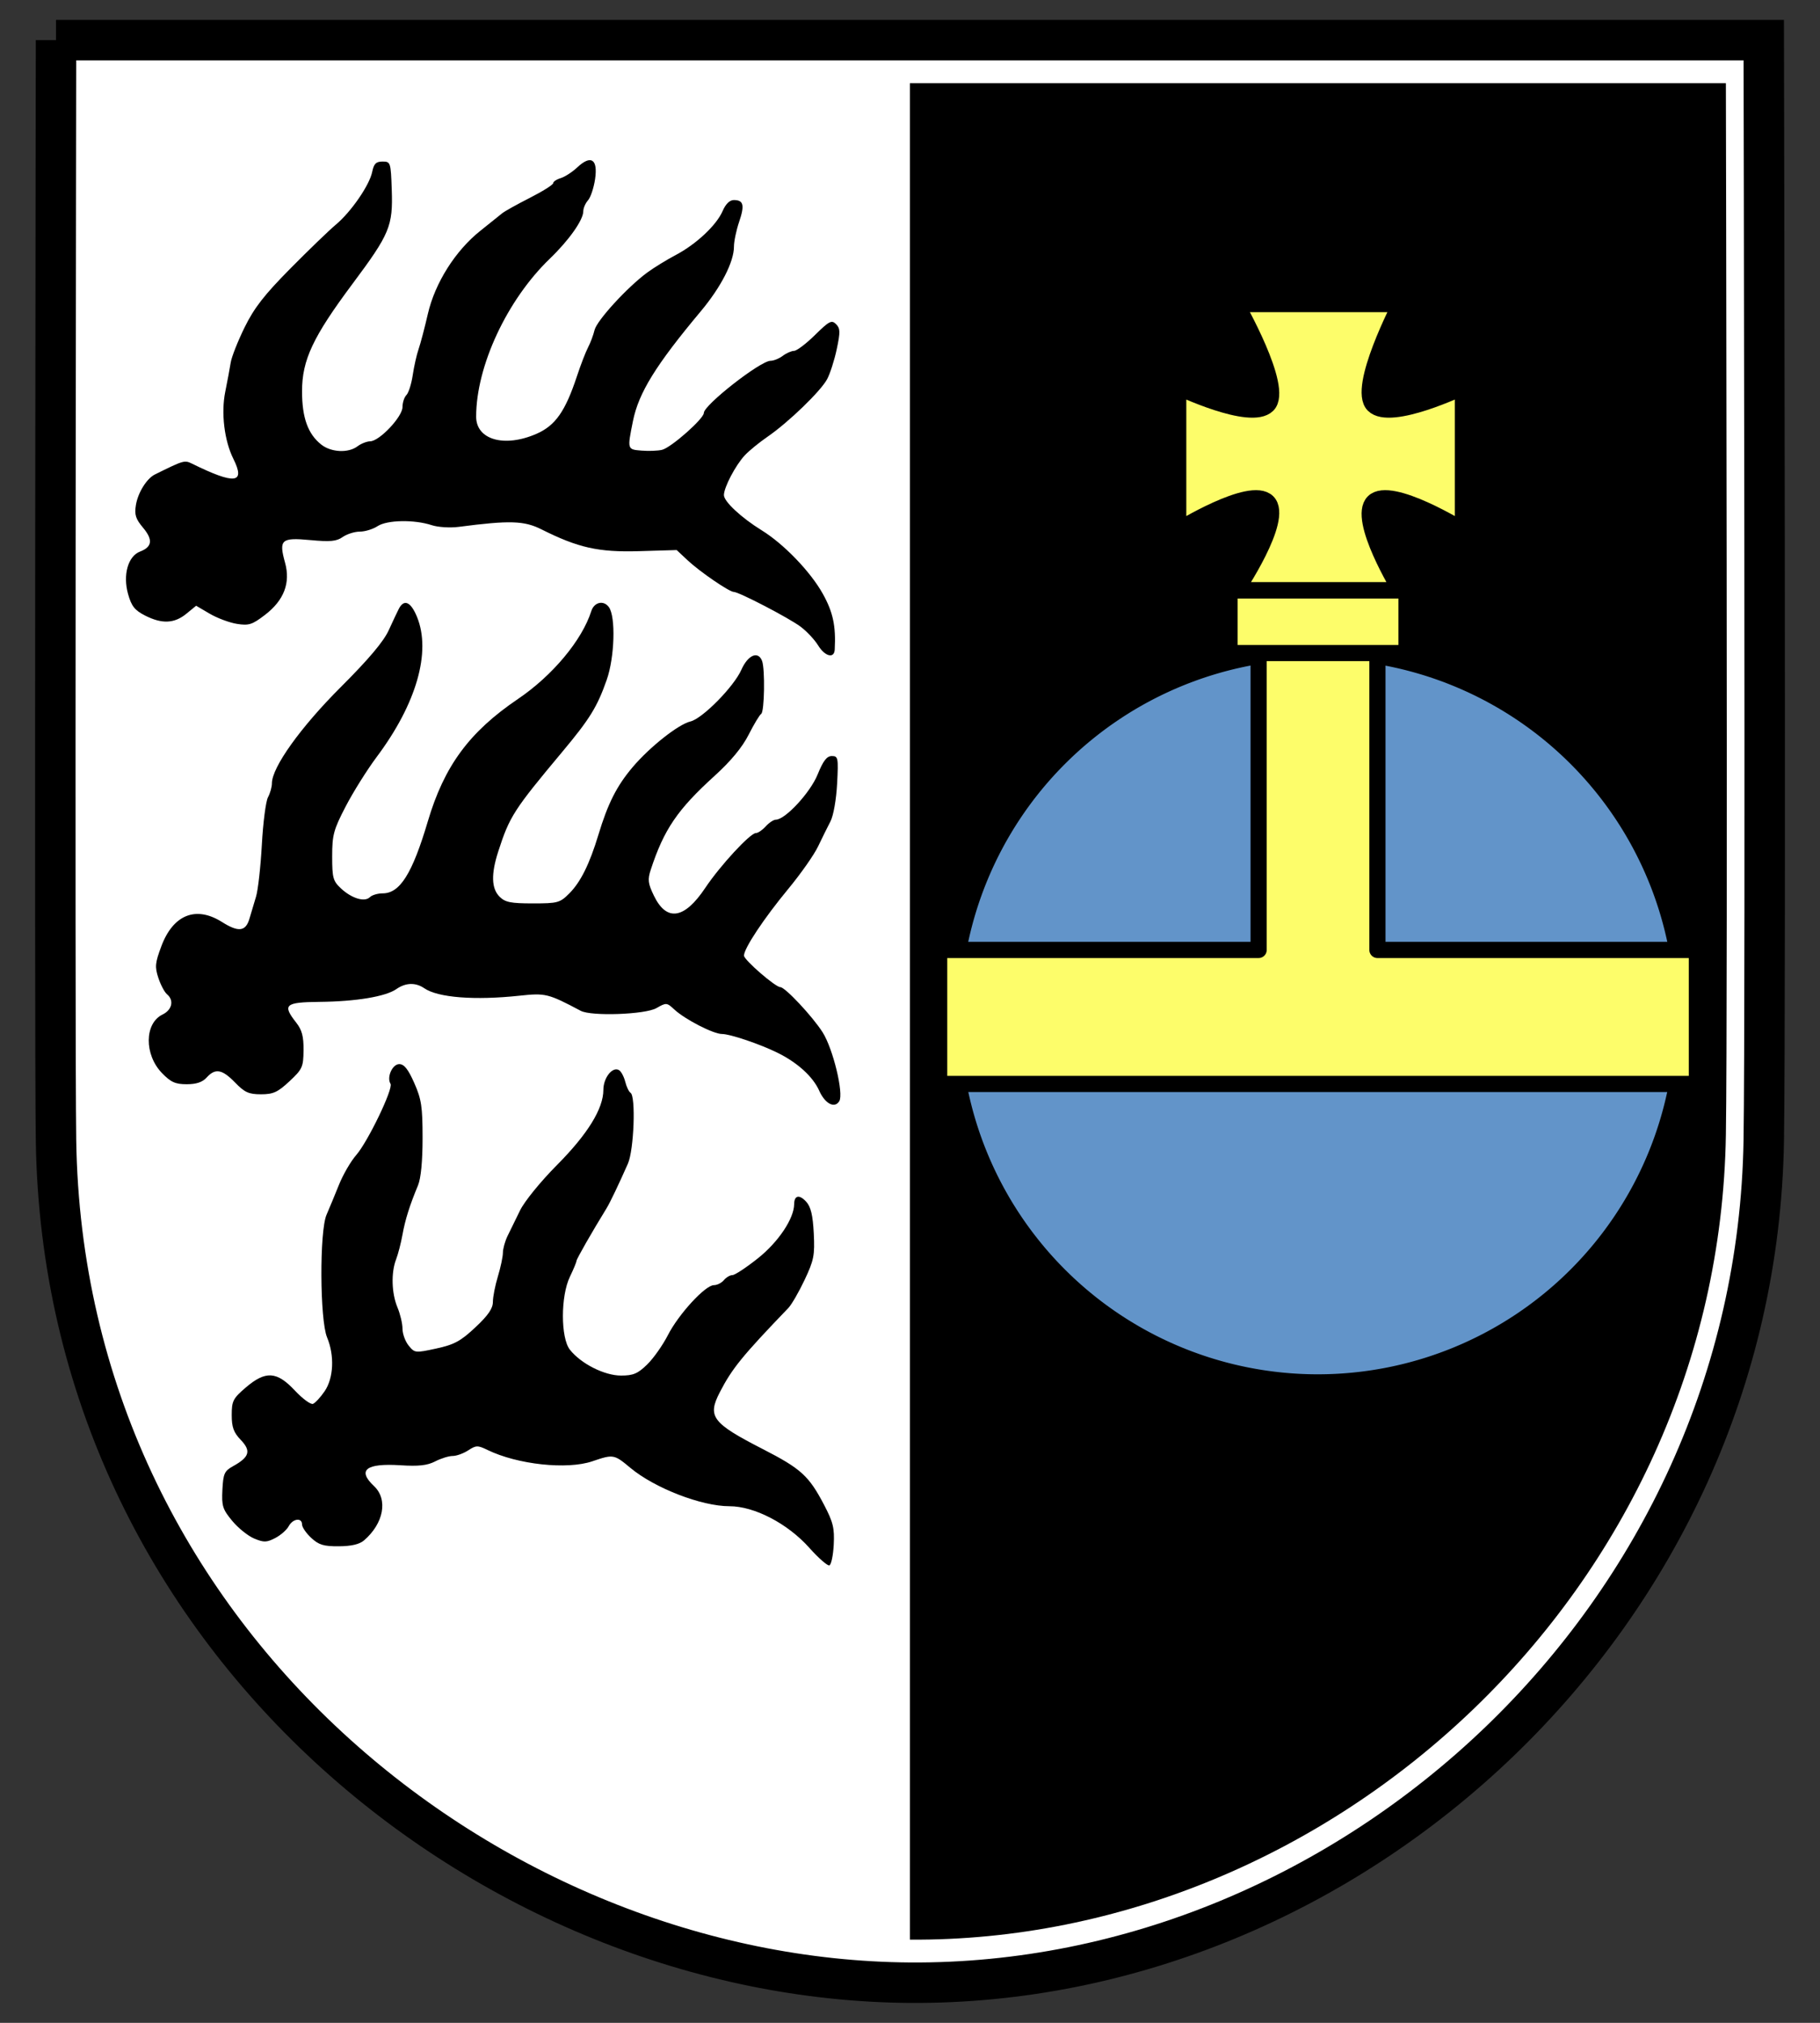 <?xml version="1.0" encoding="UTF-8" standalone="no"?>
<!-- Created with Inkscape (http://www.inkscape.org/) -->

<svg
   xmlns:svg="http://www.w3.org/2000/svg"
   xmlns="http://www.w3.org/2000/svg"
   version="1.1"
   width="180"
   height="200"
   id="svg2">
  <rect width="100%" height="100%" fill="#333333" stroke="none"/>
  <defs
     id="defs4" />
  <g
     transform="translate(-24.615,-17.295)"
     id="layer1">
    <g
       transform="translate(-330.103,-49.824)"
       id="g4720">
      <g
         transform="translate(181.521,-3.571)"
         id="g4264">
        <g
           transform="translate(0.357,-0.714)"
           id="g4254">
          <path
             d="m 178.379,75.371 168.899,0 c 0,0 0.212,95.52 0,108.782 -0.754,47.246 -40.881,83.579 -84.449,83.282 -41.422,-0.285 -83.733,-34.041 -84.449,-83.282 -0.158,-10.769 1e-5,-108.782 1e-5,-108.782 z"
             id="path2459"
             style="fill:#ffffff;fill-opacity:1;stroke:#000000;stroke-width:4;stroke-linecap:butt;stroke-linejoin:miter;stroke-miterlimit:4;stroke-opacity:1;stroke-dasharray:none" />
          <path
             d="m 262.829,79.629 80.703,0 c 0,0 0.202,91.286 0,103.96 -0.72,45.152 -39.067,79.874 -80.703,79.59 l 2e-5,-183.55 z"
             id="path2459-3"
             style="fill:#000000;fill-opacity:1;stroke:none" />
        </g>
        <path
           d="m 253.237,223.72 c -2.148,-2.402 -5.434,-4.11 -7.9,-4.108 -2.764,0.003 -7.403,-1.795 -9.801,-3.798 -1.604,-1.34 -1.679,-1.353 -3.75,-0.647 -2.508,0.855 -7.417,0.323 -10.389,-1.125 -0.951,-0.464 -1.121,-0.459 -1.892,0.046 -0.466,0.305 -1.158,0.555 -1.538,0.555 -0.38,0 -1.157,0.241 -1.728,0.536 -0.778,0.402 -1.636,0.498 -3.429,0.383 -3.428,-0.22 -4.31,0.474 -2.621,2.061 1.4,1.315 0.96,3.693 -0.993,5.37 -0.448,0.384 -1.253,0.572 -2.487,0.579 -1.504,0.01 -1.984,-0.137 -2.732,-0.83 -0.499,-0.463 -0.907,-1.059 -0.907,-1.325 0,-0.71 -0.914,-0.589 -1.323,0.176 -0.194,0.362 -0.793,0.887 -1.332,1.165 -0.851,0.44 -1.124,0.446 -2.085,0.045 -0.608,-0.254 -1.583,-1.039 -2.168,-1.745 -0.949,-1.145 -1.052,-1.475 -0.969,-3.079 0.083,-1.596 0.201,-1.855 1.058,-2.329 1.618,-0.894 1.8,-1.507 0.765,-2.587 -0.715,-0.746 -0.901,-1.257 -0.901,-2.47 0,-1.385 0.13,-1.64 1.384,-2.714 1.966,-1.683 3.071,-1.616 4.86,0.293 0.762,0.813 1.568,1.406 1.792,1.319 0.224,-0.087 0.743,-0.649 1.153,-1.249 0.889,-1.303 0.99,-3.529 0.241,-5.321 -0.72,-1.723 -0.759,-10.498 -0.054,-12.124 0.276,-0.636 0.831,-1.975 1.234,-2.977 0.403,-1.002 1.169,-2.32 1.702,-2.929 1.152,-1.317 3.683,-6.573 3.392,-7.044 -0.397,-0.642 0.182,-1.947 0.863,-1.947 0.484,0 0.88,0.498 1.484,1.862 0.712,1.611 0.824,2.348 0.824,5.452 0,2.289 -0.164,3.984 -0.453,4.677 -0.823,1.973 -1.267,3.386 -1.539,4.895 -0.148,0.82 -0.43,1.91 -0.628,2.422 -0.506,1.311 -0.447,3.351 0.137,4.748 0.273,0.654 0.497,1.601 0.497,2.105 0,0.504 0.274,1.255 0.609,1.668 0.596,0.735 0.656,0.742 2.732,0.291 1.779,-0.387 2.404,-0.725 3.861,-2.088 1.265,-1.184 1.738,-1.87 1.738,-2.519 0,-0.491 0.222,-1.624 0.493,-2.518 0.271,-0.894 0.495,-1.949 0.497,-2.344 0.002,-0.395 0.209,-1.14 0.459,-1.656 0.251,-0.516 0.809,-1.658 1.242,-2.538 0.439,-0.895 2.043,-2.866 3.638,-4.47 3.039,-3.057 4.598,-5.58 4.598,-7.443 0,-1.2 0.913,-2.343 1.554,-1.946 0.209,0.129 0.483,0.645 0.609,1.145 0.126,0.501 0.361,0.992 0.523,1.092 0.536,0.331 0.34,5.646 -0.258,7.003 -0.874,1.982 -1.771,3.859 -2.103,4.399 -1.481,2.408 -2.975,5.023 -2.985,5.221 -0.006,0.133 -0.299,0.839 -0.651,1.567 -0.92,1.904 -0.92,6.04 -0.002,7.208 1.088,1.383 3.414,2.56 5.059,2.56 1.21,0 1.658,-0.19 2.59,-1.1 0.62,-0.605 1.54,-1.909 2.045,-2.897 1.06,-2.075 3.698,-4.943 4.547,-4.943 0.319,0 0.765,-0.224 0.992,-0.497 0.227,-0.273 0.608,-0.497 0.846,-0.497 0.239,0 1.375,-0.75 2.526,-1.667 2.022,-1.612 3.566,-3.921 3.577,-5.35 0.007,-0.879 0.521,-0.978 1.197,-0.231 0.454,0.502 0.651,1.33 0.742,3.115 0.11,2.172 0.013,2.663 -0.905,4.606 -0.565,1.196 -1.289,2.447 -1.608,2.779 -4.563,4.747 -5.564,5.978 -6.777,8.326 -1.248,2.416 -0.769,3.049 4.255,5.626 3.781,1.94 4.551,2.641 6.054,5.51 0.899,1.716 1.041,2.305 0.956,3.947 -0.056,1.062 -0.25,1.98 -0.433,2.04 -0.182,0.06 -1.076,-0.724 -1.987,-1.742 z m 0.985,-45.188 c -0.631,-1.399 -2.15,-2.78 -4.131,-3.757 -1.74,-0.858 -4.686,-1.853 -5.486,-1.853 -0.854,0 -3.658,-1.44 -4.717,-2.424 -0.741,-0.688 -0.798,-0.692 -1.765,-0.137 -1.11,0.637 -6.435,0.828 -7.49,0.269 -3.219,-1.705 -3.483,-1.77 -6.039,-1.496 -4.449,0.477 -8.078,0.195 -9.428,-0.731 -0.866,-0.594 -1.845,-0.566 -2.767,0.079 -1.056,0.739 -3.993,1.228 -7.59,1.264 -3.429,0.034 -3.707,0.28 -2.318,2.048 0.571,0.727 0.741,1.365 0.727,2.735 -0.017,1.659 -0.117,1.878 -1.394,3.07 -1.16,1.082 -1.602,1.284 -2.814,1.284 -1.209,0 -1.617,-0.185 -2.561,-1.159 -1.281,-1.322 -1.959,-1.442 -2.815,-0.497 -0.416,0.46 -1.02,0.662 -1.973,0.662 -1.122,0 -1.57,-0.202 -2.444,-1.104 -1.766,-1.822 -1.739,-4.915 0.051,-5.785 0.954,-0.464 1.165,-1.41 0.447,-2.006 -0.243,-0.202 -0.627,-0.928 -0.854,-1.614 -0.361,-1.094 -0.325,-1.48 0.294,-3.134 1.169,-3.125 3.42,-4.024 5.999,-2.396 1.64,1.035 2.351,0.943 2.722,-0.354 0.156,-0.545 0.445,-1.512 0.642,-2.149 0.197,-0.637 0.456,-2.947 0.576,-5.132 0.12,-2.185 0.393,-4.299 0.607,-4.697 0.214,-0.398 0.389,-1.018 0.389,-1.378 0,-1.584 2.836,-5.548 6.807,-9.513 2.761,-2.757 4.237,-4.507 4.749,-5.63 0.408,-0.896 0.86,-1.853 1.003,-2.126 0.515,-0.982 1.18,-0.681 1.791,0.812 1.419,3.468 -0.054,8.591 -3.98,13.838 -0.945,1.263 -2.323,3.46 -3.064,4.883 -1.207,2.32 -1.346,2.832 -1.346,4.954 0,2.139 0.085,2.445 0.885,3.186 1.059,0.981 2.334,1.36 2.848,0.846 0.205,-0.205 0.775,-0.373 1.266,-0.373 1.705,0 2.929,-1.954 4.461,-7.119 1.626,-5.481 4.101,-8.84 8.918,-12.101 3.415,-2.312 6.339,-5.815 7.249,-8.685 0.284,-0.894 1.219,-1.108 1.739,-0.397 0.691,0.944 0.572,4.96 -0.212,7.191 -0.943,2.682 -1.666,3.854 -4.4,7.124 -4.797,5.739 -5.208,6.378 -6.329,9.848 -0.72,2.23 -0.679,3.661 0.131,4.47 0.551,0.551 1.104,0.662 3.286,0.662 2.469,0 2.682,-0.058 3.609,-0.985 1.117,-1.117 2.006,-2.908 2.881,-5.803 0.935,-3.093 1.81,-4.823 3.38,-6.678 1.689,-1.996 4.531,-4.243 5.722,-4.523 1.18,-0.277 4.295,-3.438 5.034,-5.107 0.647,-1.463 1.657,-1.899 2.047,-0.884 0.309,0.805 0.238,5.043 -0.087,5.244 -0.158,0.098 -0.715,1.023 -1.238,2.055 -0.63,1.245 -1.76,2.612 -3.36,4.063 -3.681,3.34 -5.015,5.299 -6.323,9.291 -0.319,0.975 -0.273,1.354 0.314,2.567 1.255,2.592 3.006,2.326 5.076,-0.77 1.475,-2.207 4.447,-5.424 5.01,-5.424 0.206,0 0.644,-0.298 0.973,-0.662 0.33,-0.364 0.779,-0.662 0.998,-0.662 0.928,0 3.407,-2.677 4.131,-4.461 0.554,-1.366 0.912,-1.83 1.408,-1.83 0.624,0 0.656,0.169 0.522,2.739 -0.082,1.564 -0.365,3.162 -0.659,3.725 -0.283,0.542 -0.835,1.657 -1.225,2.476 -0.39,0.82 -1.714,2.705 -2.942,4.19 -2.421,2.928 -4.385,5.885 -4.385,6.602 0,0.422 3.106,3.115 3.593,3.115 0.474,0 3.187,2.897 4.187,4.47 1.03,1.621 2.104,6.066 1.644,6.809 -0.46,0.745 -1.402,0.254 -1.982,-1.033 z M 254.105,134.496 c -0.337,-0.554 -1.117,-1.387 -1.734,-1.849 -1.141,-0.856 -6.099,-3.434 -6.604,-3.434 -0.441,0 -3.351,-1.991 -4.552,-3.115 l -1.095,-1.024 -3.719,0.11 c -4.007,0.119 -6.01,-0.329 -9.655,-2.155 -1.717,-0.861 -3.141,-0.904 -8.177,-0.247 -0.855,0.111 -2.055,0.037 -2.668,-0.165 -1.731,-0.571 -4.417,-0.524 -5.362,0.095 -0.453,0.297 -1.243,0.54 -1.755,0.54 -0.512,0 -1.274,0.24 -1.693,0.533 -0.617,0.432 -1.228,0.489 -3.219,0.303 -2.864,-0.268 -3.114,-0.043 -2.483,2.238 0.554,1.999 -0.105,3.717 -1.977,5.153 -1.272,0.976 -1.604,1.082 -2.785,0.894 -0.737,-0.118 -1.946,-0.569 -2.686,-1.003 l -1.346,-0.789 -0.972,0.794 c -1.187,0.971 -2.417,1.023 -4.082,0.173 -1.023,-0.522 -1.342,-0.926 -1.678,-2.124 -0.53,-1.894 -0.007,-3.747 1.187,-4.201 1.203,-0.457 1.291,-1.173 0.291,-2.362 -0.728,-0.865 -0.859,-1.281 -0.704,-2.232 0.199,-1.228 1.067,-2.625 1.879,-3.027 2.865,-1.417 2.927,-1.435 3.691,-1.06 4.236,2.083 5.289,1.958 4.071,-0.483 -0.896,-1.796 -1.228,-4.535 -0.804,-6.632 0.212,-1.047 0.455,-2.351 0.541,-2.897 0.086,-0.546 0.702,-2.107 1.37,-3.467 0.947,-1.929 1.943,-3.211 4.526,-5.821 1.821,-1.841 3.844,-3.792 4.495,-4.336 1.511,-1.262 3.331,-3.9 3.601,-5.22 0.165,-0.809 0.379,-1.023 1.023,-1.023 0.793,0 0.817,0.074 0.911,2.786 0.125,3.596 -0.196,4.366 -3.877,9.298 -3.922,5.256 -4.995,7.539 -4.995,10.631 0,2.617 0.584,4.232 1.908,5.273 0.981,0.771 2.672,0.85 3.575,0.167 0.354,-0.267 0.921,-0.491 1.261,-0.497 0.914,-0.015 3.19,-2.428 3.19,-3.382 0,-0.44 0.175,-0.976 0.389,-1.19 0.214,-0.214 0.495,-1.101 0.624,-1.97 0.129,-0.869 0.39,-2.028 0.58,-2.574 0.19,-0.546 0.602,-2.111 0.916,-3.477 0.705,-3.065 2.726,-6.262 5.199,-8.225 0.95,-0.754 1.915,-1.528 2.143,-1.719 0.228,-0.192 1.457,-0.878 2.732,-1.526 1.274,-0.647 2.317,-1.302 2.317,-1.454 0,-0.152 0.335,-0.378 0.745,-0.502 0.41,-0.124 1.146,-0.6 1.636,-1.059 1.366,-1.279 2.059,-0.824 1.766,1.16 -0.128,0.863 -0.442,1.804 -0.699,2.092 -0.257,0.288 -0.467,0.775 -0.467,1.083 0,0.862 -1.409,2.857 -3.308,4.686 -4.233,4.074 -7.287,10.622 -7.288,15.622 -1.2e-4,2.287 2.794,3.081 5.965,1.697 1.873,-0.818 2.857,-2.223 4.014,-5.729 0.361,-1.093 0.85,-2.359 1.088,-2.815 0.238,-0.455 0.527,-1.227 0.643,-1.716 0.225,-0.945 3.232,-4.228 5.203,-5.681 0.652,-0.48 1.918,-1.26 2.815,-1.732 2.039,-1.074 4.048,-2.958 4.653,-4.365 0.293,-0.682 0.696,-1.076 1.101,-1.076 0.967,0 1.09,0.501 0.527,2.157 -0.282,0.83 -0.512,1.931 -0.512,2.448 0,1.507 -1.279,4 -3.276,6.387 -4.454,5.321 -6.152,8.068 -6.714,10.862 -0.567,2.817 -0.571,2.804 0.853,2.92 0.711,0.058 1.624,0.022 2.03,-0.079 0.901,-0.226 4.128,-3.075 4.128,-3.645 0,-0.781 5.596,-5.157 6.596,-5.157 0.309,0 0.852,-0.219 1.205,-0.486 0.354,-0.267 0.861,-0.491 1.128,-0.497 0.267,-0.006 1.198,-0.713 2.07,-1.571 1.401,-1.379 1.642,-1.504 2.076,-1.07 0.421,0.421 0.431,0.774 0.071,2.471 -0.231,1.089 -0.66,2.427 -0.954,2.974 -0.641,1.193 -3.835,4.276 -5.9,5.694 -0.82,0.563 -1.83,1.389 -2.245,1.835 -0.917,0.987 -2.06,3.167 -2.06,3.93 0,0.637 1.717,2.234 3.749,3.49 2.169,1.339 4.802,4.071 6.017,6.243 1.025,1.832 1.317,3.19 1.192,5.546 -0.049,0.917 -0.976,0.675 -1.647,-0.429 z"
           id="path3187"
           style="fill:#000000;fill-opacity:1" />
      </g>
      <g
         transform="translate(181.322,1.01)"
         id="g4676">
        <path
           d="m 277.143,122.541 a 31.964,31.964 0 1 1 -63.929,0 31.964,31.964 0 1 1 63.929,0 z"
           transform="matrix(1.106,0,0,1.106,32.557,31.105)"
           id="path4663"
           style="fill:#6294c9;fill-opacity:1;stroke:none" />
        <g
           id="g4670">
          <g
             id="g4666">
            <path
               d="m 297.875,129.875 0,30.156 -31.594,0 0,13.25 74.938,0 0,-13.25 -31.594,0 0,-30.156 -11.75,0 z"
               id="rect4272-6-8-4"
               style="fill:#fdfd6a;fill-opacity:1;stroke:#000000;stroke-width:1.6;stroke-linejoin:round;stroke-miterlimit:4;stroke-opacity:1;stroke-dasharray:none" />
            <path
               d="m 295,124.479 0,6.196 17.5,0 0,-6.196 -17.5,0 z"
               id="rect4272-6-8"
               style="fill:#fdfd6a;fill-opacity:1;stroke:#000000;stroke-width:1.6;stroke-linejoin:round;stroke-miterlimit:4;stroke-opacity:1;stroke-dasharray:none" />
          </g>
          <path
             d="m 298.762,106.15 c 1.667,-1.667 -3.094,-9.975 -3.094,-9.975 l 16.226,0 c 0,0 -4.318,8.309 -2.652,9.975 1.667,1.667 8.839,-1.768 8.839,-1.768 l 0,14.142 c 0,0 -7.172,-4.445 -8.839,-2.778 -1.667,1.667 2.652,8.713 2.652,8.713 l -16.226,0 c 0,0 4.76,-7.046 3.094,-8.713 -1.667,-1.667 -8.839,2.778 -8.839,2.778 l 0,-14.142 c 0,0 7.172,3.434 8.839,1.768 z"
             id="rect4566-0-9"
             style="fill:#fdfd6a;fill-opacity:1;stroke:#000000;stroke-width:1.6;stroke-linecap:round;stroke-linejoin:round;stroke-miterlimit:4;stroke-opacity:1;stroke-dasharray:none" />
        </g>
      </g>
    </g>
  </g>
</svg>

